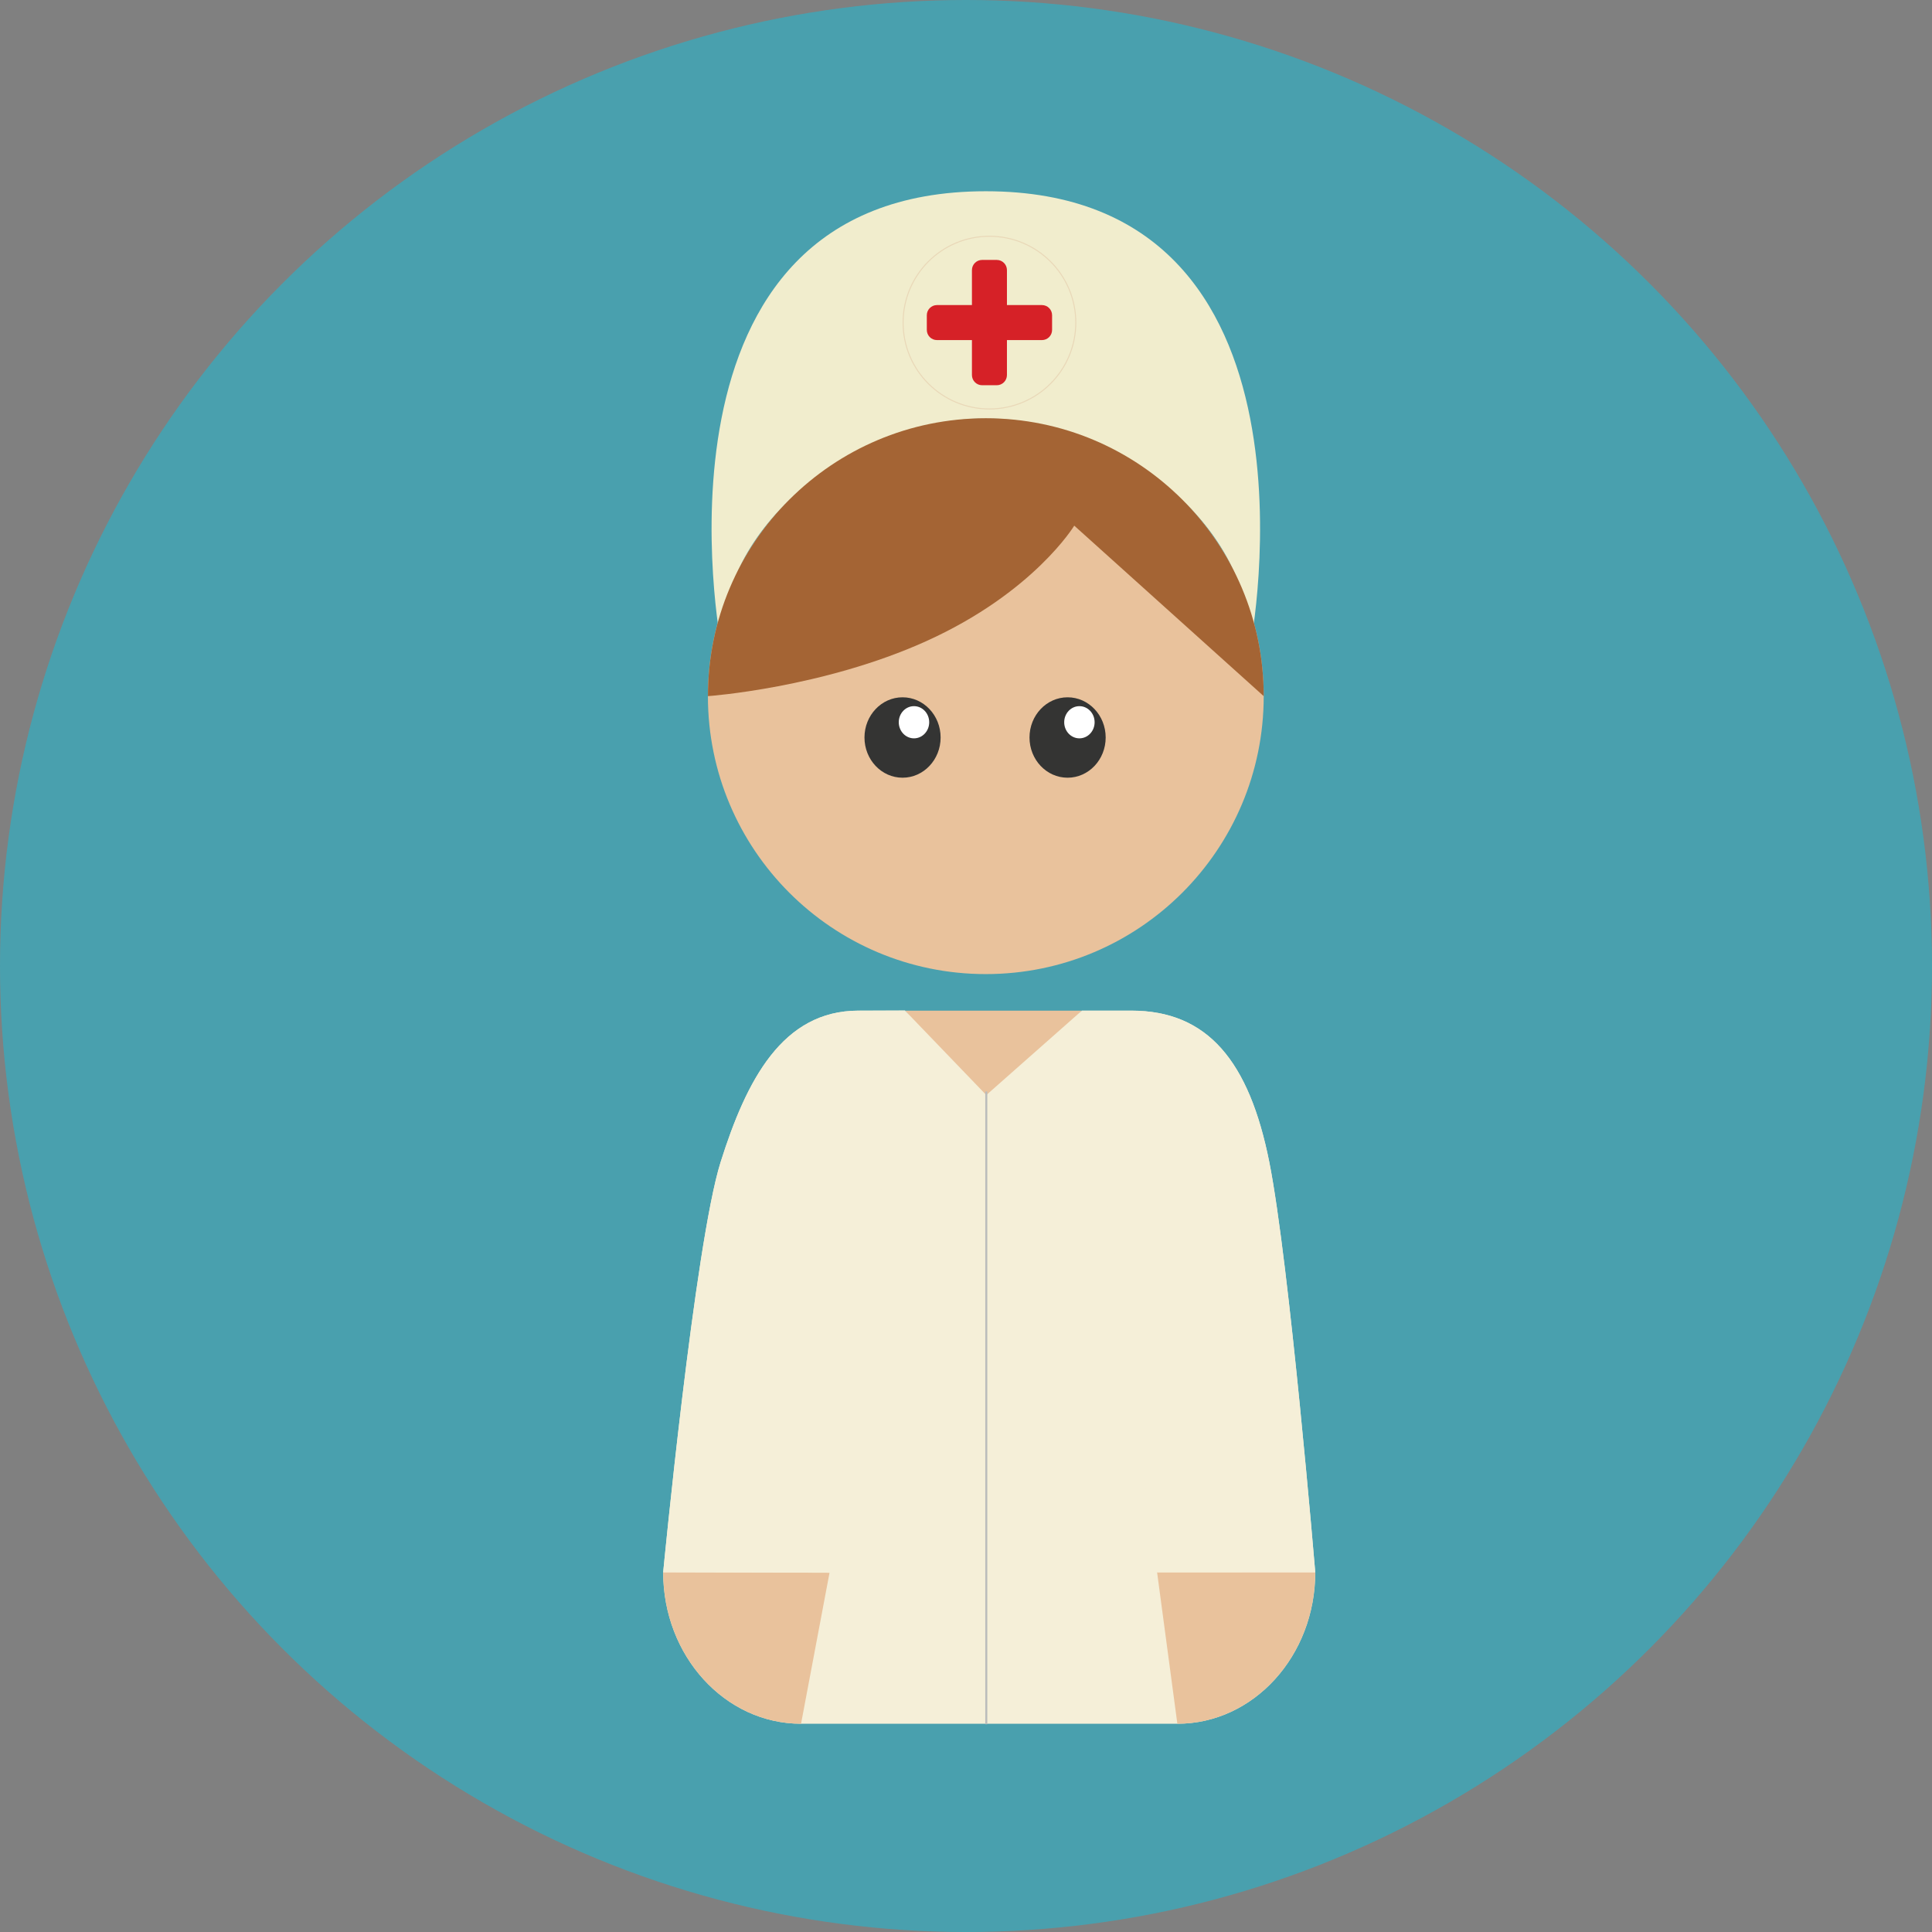 <?xml version="1.0" encoding="iso-8859-1"?>
<!-- Generator: Adobe Illustrator 19.0.0, SVG Export Plug-In . SVG Version: 6.00 Build 0)  -->
<svg version="1.1" id="Layer_1" xmlns="http://www.w3.org/2000/svg" xmlns:xlink="http://www.w3.org/1999/xlink" x="0px" y="0px"
	 viewBox="0 0 473.931 473.931" style="enable-background:new 0 0 473.931 473.931;" xml:space="preserve">
<rect x="0" y="0" width="473.931" height="473.931" fill="#808080" stroke="none"/>
<circle style="fill:#49A0AE;" cx="236.966" cy="236.966" r="236.966"/>
<polygon style="fill:#E9C29C;" points="241.946,271.577 222.025,247.922 241.946,247.922 265.384,247.922 "/>
<path style="fill:#F5EFD8;" d="M322.641,385.689c0,20.516-15.143,37.156-33.829,37.156h-92.309
	c-18.679,0-33.822-16.636-33.822-37.156c0,0,7.745-80.489,14.091-100.623c6.342-20.112,15.143-37.148,33.829-37.148h11.424
	l19.921,20.711l23.438-20.711h12.161c18.679,0,28.89,12.381,33.822,37.148C316.298,309.844,322.641,385.689,322.641,385.689z"/>
<path style="fill:#E9C29C;" d="M322.641,385.689c0,20.516-15.143,37.156-33.829,37.156l-4.969-37.137L322.641,385.689z"/>
<path style="fill:#F5EFD8;" d="M322.641,385.689l-38.761,0.007l-18.496-137.775h12.161c18.679,0,28.89,12.381,33.822,37.148
	C316.298,309.844,322.641,385.689,322.641,385.689z"/>
<g>
	<path style="fill:#E9C29C;" d="M196.502,422.845c-18.679,0-33.822-16.636-33.822-37.156l40.808,0.112L196.502,422.845z"/>
	<path style="fill:#E9C29C;" d="M309.997,170.77c0,37.665-30.518,68.182-68.171,68.182s-68.171-30.514-68.171-68.182
		c0-37.646,30.518-68.167,68.171-68.167S309.997,133.124,309.997,170.77z"/>
</g>
<path style="fill:#F1EDCD;" d="M306.746,158.295c0,0,21.422-111.381-64.92-111.381S176.91,158.295,176.91,158.295
	c0-30.731,34.173-55.655,64.92-55.655C272.569,102.64,306.746,127.564,306.746,158.295z"/>
<path style="fill:#A46434;" d="M309.997,170.77l-46.476-41.822c0,0-9.901,16.396-36.299,28.329
	c-25.455,11.506-53.56,13.489-53.56,13.489c0-37.646,30.518-68.167,68.171-68.167S309.997,133.124,309.997,170.77z"/>
<g>
	<ellipse style="fill:#343433;" cx="221.4" cy="180.914" rx="9.339" ry="9.863"/>
	<ellipse style="fill:#343433;" cx="261.886" cy="180.914" rx="9.343" ry="9.863"/>
</g>
<g>
	<ellipse style="fill:#FFFFFF;" cx="264.786" cy="177.172" rx="3.731" ry="3.948"/>
	<ellipse style="fill:#FFFFFF;" cx="224.206" cy="177.172" rx="3.734" ry="3.948"/>
</g>
<path style="fill:#F5EFD8;" d="M162.681,385.689c0,0,7.745-80.489,14.091-100.623c6.342-20.112,15.143-37.148,33.829-37.148
	l11.424-0.045l-18.533,137.925L162.681,385.689z"/>
<g>
	
		<line style="fill:none;stroke:#BBBCBB;stroke-width:0.5;stroke-miterlimit:10;" x1="241.942" y1="422.969" x2="241.942" y2="267.76"/>
	<circle style="fill:#F1EDCD;stroke:#E9D8B8;stroke-width:0.25;stroke-miterlimit:10;" cx="242.717" cy="79.138" r="21.182"/>
</g>
<g>
	<path style="fill:#D62127;" d="M247.009,92.002c0,1.373-1.119,2.499-2.492,2.499h-3.603c-1.373,0-2.492-1.126-2.492-2.499v-25.74
		c0-1.384,1.119-2.499,2.492-2.499h3.603c1.373,0,2.492,1.115,2.492,2.499V92.002z"/>
	<path style="fill:#D62127;" d="M229.845,83.426c-1.373,0-2.492-1.115-2.492-2.496v-3.603c0-1.373,1.119-2.492,2.492-2.492h25.747
		c1.381,0,2.492,1.119,2.492,2.492v3.603c0,1.381-1.111,2.496-2.492,2.496H229.845z"/>
</g>
<g>
</g>
<g>
</g>
<g>
</g>
<g>
</g>
<g>
</g>
<g>
</g>
<g>
</g>
<g>
</g>
<g>
</g>
<g>
</g>
<g>
</g>
<g>
</g>
<g>
</g>
<g>
</g>
<g>
</g>
</svg>

